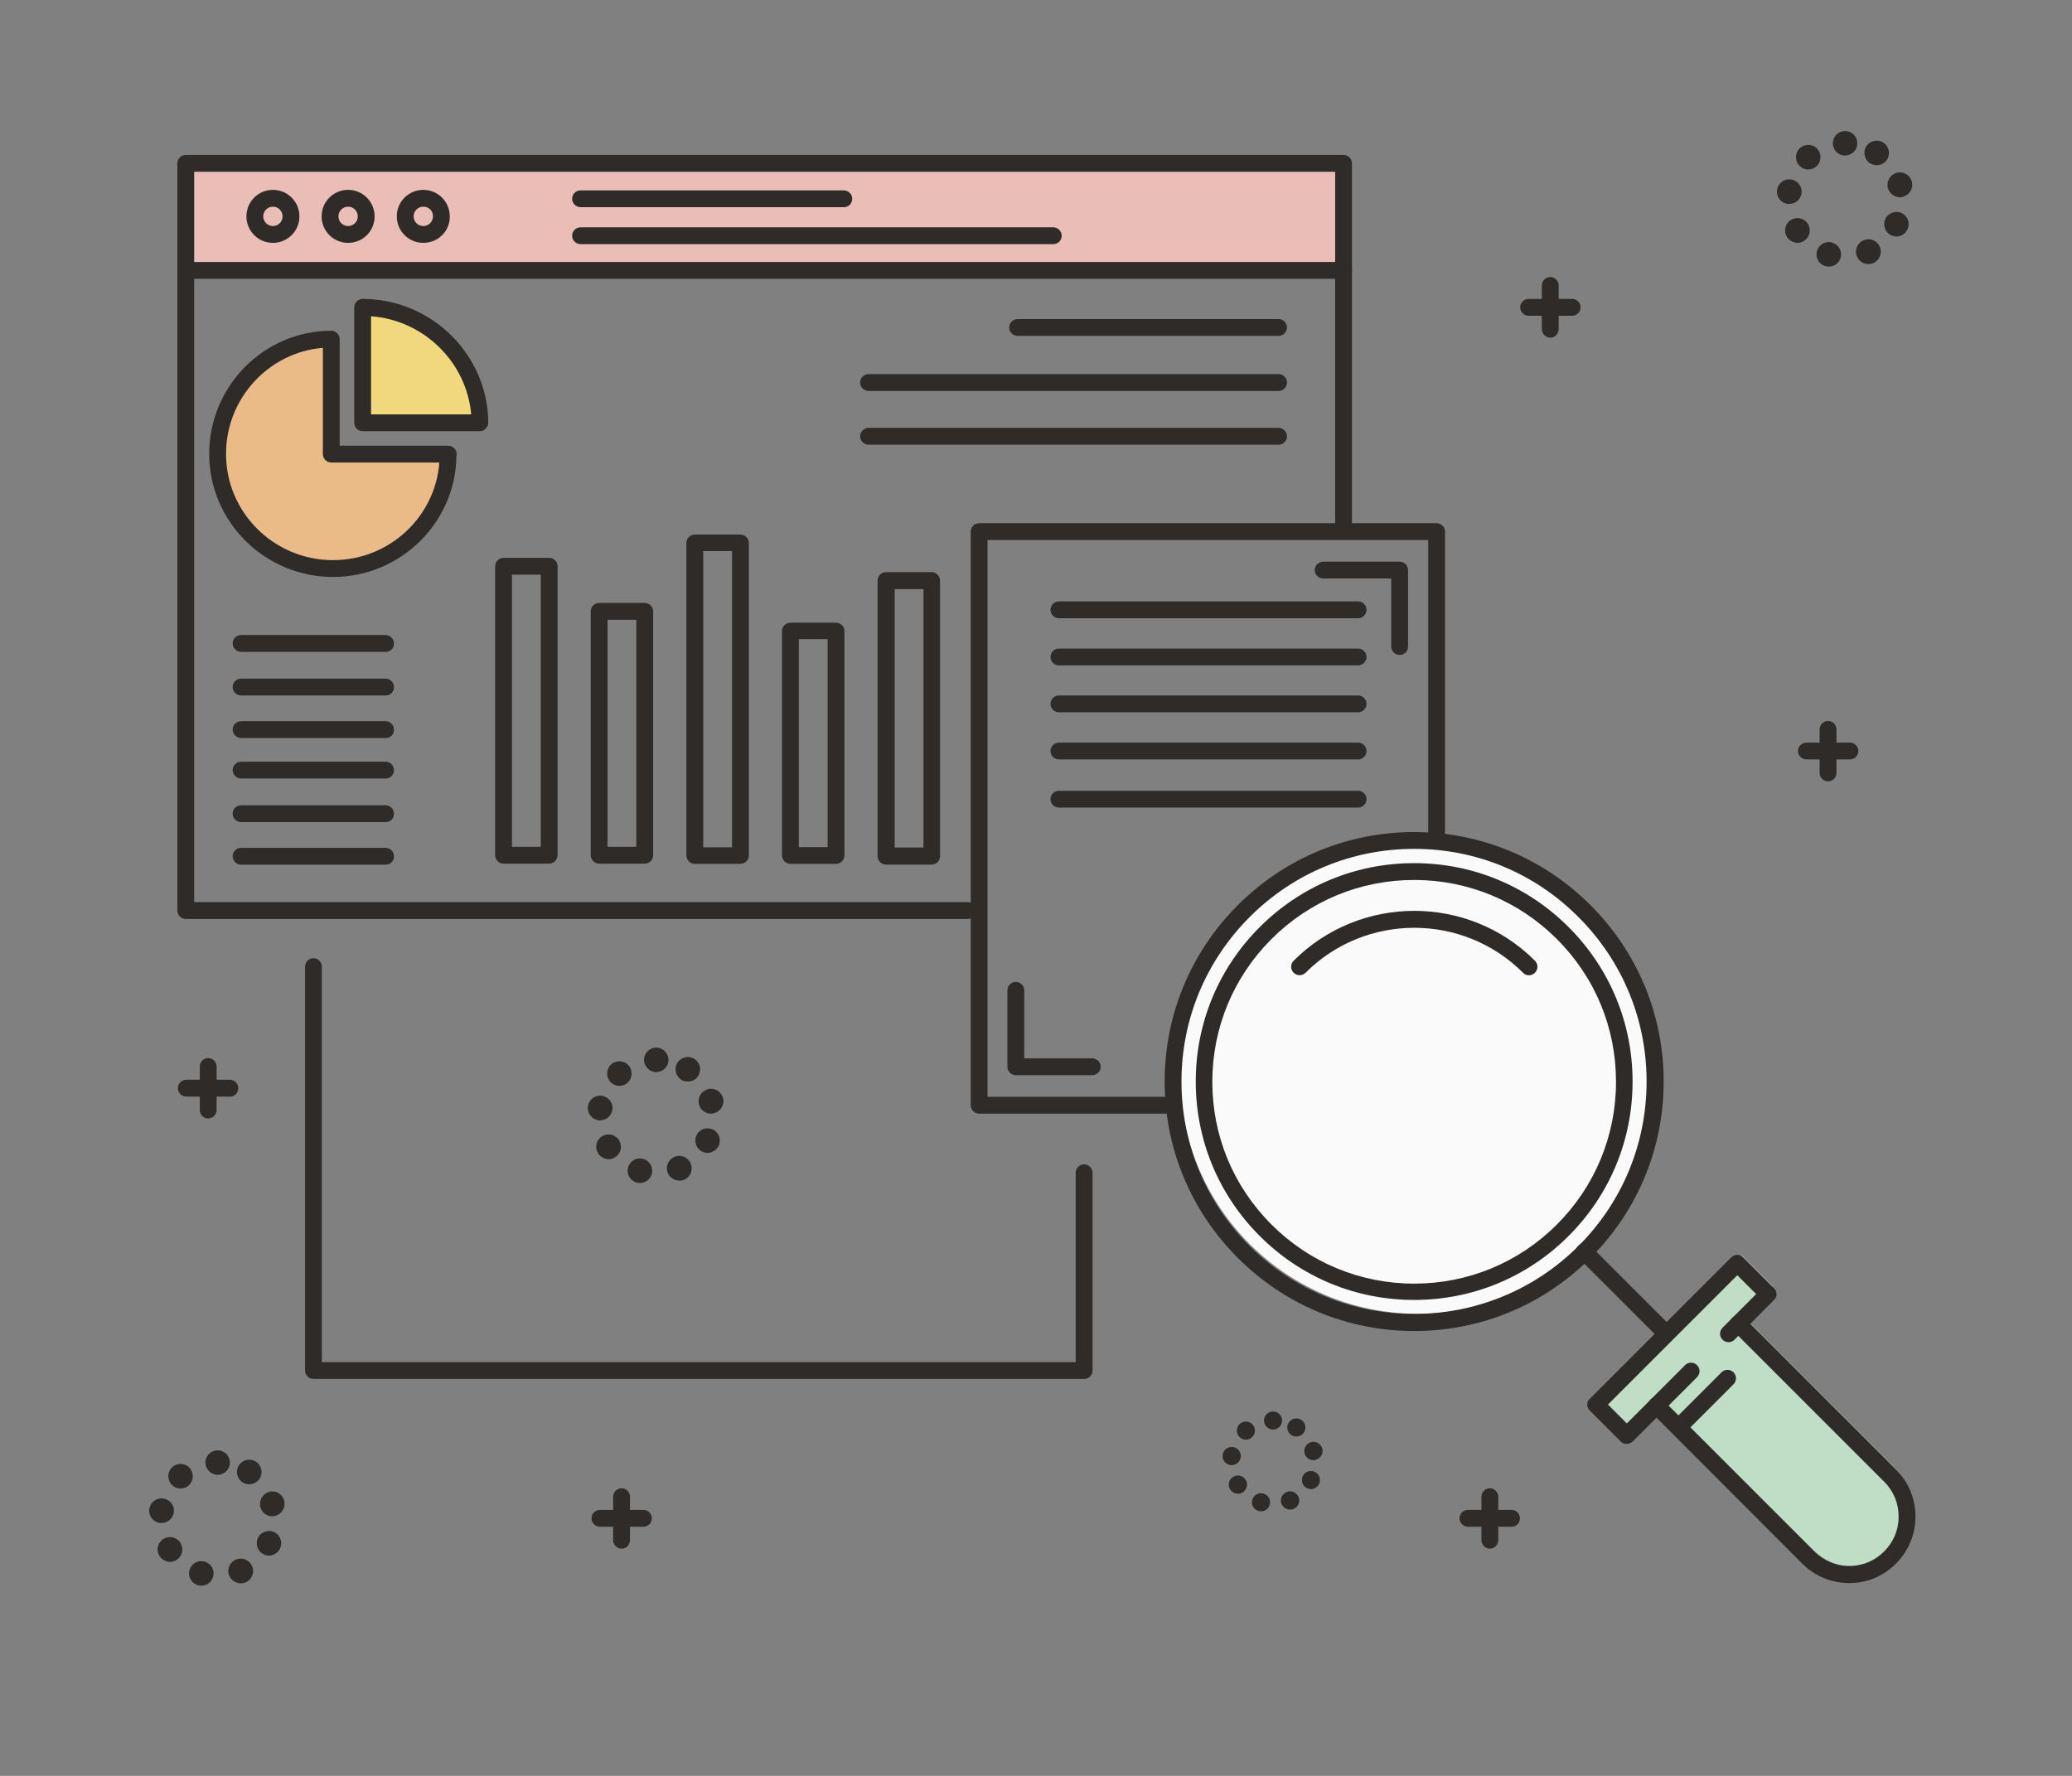 <svg id="e22bij7nzpfl1" xmlns="http://www.w3.org/2000/svg" xmlns:xlink="http://www.w3.org/1999/xlink" viewBox="0 0 700 600" shape-rendering="geometricPrecision" text-rendering="geometricPrecision" width="700" height="600"><rect x="0" y="0" width="700" height="600" fill="#808080" stroke="none"/><style><![CDATA[#e22bij7nzpfl39_ts {animation: e22bij7nzpfl39_ts__ts 6000ms linear infinite normal forwards}@keyframes e22bij7nzpfl39_ts__ts { 0% {transform: translate(307.029px,291.713px) scale(0.861,0.873)} 36.667% {transform: translate(307.029px,291.713px) scale(0.861,0.873)} 48.333% {transform: translate(307.029px,291.713px) scale(0.861,1.154)} 61.667% {transform: translate(307.029px,291.713px) scale(0.861,0.871)} 100% {transform: translate(307.029px,291.713px) scale(0.861,0.871)} }#e22bij7nzpfl41_ts {animation: e22bij7nzpfl41_ts__ts 6000ms linear infinite normal forwards}@keyframes e22bij7nzpfl41_ts__ts { 0% {transform: translate(276.027px,292.194px) scale(0.861,0.854)} 33.333% {transform: translate(276.027px,292.194px) scale(0.861,0.854)} 45% {transform: translate(276.027px,292.194px) scale(0.861,1.286)} 58.333% {transform: translate(276.027px,292.194px) scale(0.861,0.859)} 100% {transform: translate(276.027px,292.194px) scale(0.861,0.859)} }#e22bij7nzpfl43_ts {animation: e22bij7nzpfl43_ts__ts 6000ms linear infinite normal forwards}@keyframes e22bij7nzpfl43_ts__ts { 0% {transform: translate(242.442px,292.194px) scale(0.861,0.846)} 30% {transform: translate(242.442px,292.194px) scale(0.861,0.846)} 41.667% {transform: translate(242.442px,292.194px) scale(0.861,1.061)} 55% {transform: translate(242.442px,292.194px) scale(0.861,0.851)} 100% {transform: translate(242.442px,292.194px) scale(0.861,0.851)} }#e22bij7nzpfl98_ts {animation: e22bij7nzpfl98_ts__ts 6000ms linear infinite normal forwards}@keyframes e22bij7nzpfl98_ts__ts { 0% {transform: translate(623.174px,67.171px) scale(0.861,0.861)} 33.333% {transform: translate(623.174px,67.171px) scale(0.861,0.861)} 46.667% {transform: translate(623.174px,67.171px) scale(1.205,1.205)} 63.333% {transform: translate(623.174px,67.171px) scale(0.91,0.91)} 100% {transform: translate(623.174px,67.171px) scale(0.91,0.91)} }#e22bij7nzpfl100_ts {animation: e22bij7nzpfl100_ts__ts 6000ms linear infinite normal forwards}@keyframes e22bij7nzpfl100_ts__ts { 0% {transform: translate(73.438px,512.868px) scale(0.861,0.861)} 16.667% {transform: translate(73.438px,512.868px) scale(1.124,1.124)} 33.333% {transform: translate(73.438px,512.868px) scale(0.828,0.828)} 100% {transform: translate(73.438px,512.868px) scale(0.828,0.828)} }#e22bij7nzpfl102_ts {animation: e22bij7nzpfl102_ts__ts 6000ms linear infinite normal forwards}@keyframes e22bij7nzpfl102_ts__ts { 0% {transform: translate(429.926px,493.75px) scale(0.635,0.635)} 55% {transform: translate(429.926px,493.75px) scale(0.635,0.635)} 70% {transform: translate(429.926px,493.75px) scale(0.887,0.887)} 86.667% {transform: translate(429.926px,493.75px) scale(0.668,0.668)} 100% {transform: translate(429.926px,493.75px) scale(0.668,0.668)} }#e22bij7nzpfl130_tr {animation: e22bij7nzpfl130_tr__tr 6000ms linear infinite normal forwards}@keyframes e22bij7nzpfl130_tr__tr { 0% {transform: translate(647.233px,535.732px) rotate(0deg)} 10% {transform: translate(647.233px,535.732px) rotate(0deg)} 73.333% {transform: translate(647.233px,535.732px) rotate(36.132deg)} 98.333% {transform: translate(647.233px,535.732px) rotate(0.763deg)} 100% {transform: translate(647.233px,535.732px) rotate(0.763deg)} }]]></style><g id="e22bij7nzpfl2"><g id="e22bij7nzpfl3"><path id="e22bij7nzpfl4" d="M87.5,120.6L87.5,166.1L133.7,166.1C133.6,141,112.6,120.6,87.5,120.6Z" transform="matrix(0.861 0 0 0.861 47 0)" fill="rgb(242,216,125)" stroke="none" stroke-width="1"/></g><g id="e22bij7nzpfl5"><path id="e22bij7nzpfl6" d="M75.2,133C50.6,133,30.7,153.2,30.7,178C30.7,202.9,51.1,223,76,223C100.9,223,121.2,203.2,121.2,178.3L75.2,178.3L75.2,133Z" transform="matrix(0.861 0 0 0.861 47 0)" fill="rgb(234,187,135)" stroke="none" stroke-width="1"/></g><g id="e22bij7nzpfl7"><path id="e22bij7nzpfl8" d="M121.2,178.4C121.2,178.4,121.2,178.4,121.2,178.4L121.3,178.4C121.3,178.4,121.2,178.3,121.2,178.4Z" transform="matrix(0.861 0 0 0.861 47 0)" fill="rgb(242,216,125)" stroke="none" stroke-width="1"/></g></g><g id="e22bij7nzpfl9"><polygon id="e22bij7nzpfl10" points="623.6,523.3 627.4,519.5 627.4,519.5" transform="matrix(0.861 0 0 0.861 47 0)" fill="rgb(192,221,198)" stroke="none" stroke-width="1"/></g><g id="e22bij7nzpfl11"/><g id="e22bij7nzpfl12"><rect id="e22bij7nzpfl13" width="454.3" height="42" rx="0" ry="0" transform="matrix(0.861 0 0 0.861 62.759 55.201)" fill="rgb(234,190,182)" stroke="none" stroke-width="1"/></g><g id="e22bij7nzpfl14"><g id="e22bij7nzpfl15"><path id="e22bij7nzpfl16" d="M325.1,360.6L18.3,360.6C16.5,360.6,15,359.1,15,357.3L15,64.1C15,62.3,16.5,60.8,18.3,60.8L472.6,60.8C474.4,60.8,475.9,62.3,475.9,64.1L475.9,207.3C475.9,209.1,474.4,210.6,472.6,210.6C470.8,210.6,469.3,209.1,469.3,207.3L469.3,67.4L21.6,67.4L21.6,354L325.1,354C326.9,354,328.4,355.5,328.4,357.3C328.4,359.1,326.9,360.6,325.1,360.6Z" transform="matrix(0.861 0 0 0.861 47 0)" fill="rgb(46,43,40)" stroke="none" stroke-width="1"/></g><g id="e22bij7nzpfl17"><path id="e22bij7nzpfl18" d="M472.6,109.4L18.9,109.4C17.1,109.4,15.6,107.9,15.6,106.1C15.6,104.3,17.1,102.8,18.9,102.8L472.6,102.8C474.4,102.8,475.9,104.3,475.9,106.1C475.9,107.9,474.4,109.4,472.6,109.4Z" transform="matrix(0.861 0 0 0.861 47 0)" fill="rgb(46,43,40)" stroke="none" stroke-width="1"/></g><g id="e22bij7nzpfl19"><g id="e22bij7nzpfl20"><path id="e22bij7nzpfl21" d="M52.5,95.3C46.7,95.3,42.1,90.6,42.1,84.9C42.1,79.1,46.8,74.5,52.5,74.5C58.3,74.5,62.9,79.2,62.9,84.9C62.9,90.7,58.2,95.3,52.5,95.3ZM52.5,81.1C50.4,81.1,48.7,82.8,48.7,84.9C48.7,87,50.4,88.7,52.5,88.7C54.6,88.7,56.3,87,56.3,84.9C56.3,82.8,54.6,81.1,52.5,81.1Z" transform="matrix(0.861 0 0 0.861 47 0)" fill="rgb(46,43,40)" stroke="none" stroke-width="1"/></g><g id="e22bij7nzpfl22"><path id="e22bij7nzpfl23" d="M82,95.3C76.2,95.3,71.6,90.6,71.6,84.9C71.6,79.1,76.3,74.5,82,74.5C87.8,74.5,92.4,79.2,92.4,84.9C92.4,90.7,87.8,95.3,82,95.3ZM82,81.1C79.9,81.1,78.2,82.8,78.2,84.9C78.2,87,79.9,88.7,82,88.7C84.1,88.7,85.8,87,85.8,84.9C85.8,82.8,84.1,81.1,82,81.1Z" transform="matrix(0.861 0 0 0.861 47 0)" fill="rgb(46,43,40)" stroke="none" stroke-width="1"/></g><g id="e22bij7nzpfl24"><path id="e22bij7nzpfl25" d="M111.5,95.3C105.7,95.3,101.1,90.6,101.1,84.9C101.1,79.1,105.8,74.5,111.5,74.5C117.3,74.5,121.9,79.2,121.9,84.9C122,90.7,117.3,95.3,111.5,95.3ZM111.5,81.1C109.4,81.1,107.7,82.8,107.7,84.9C107.7,87,109.4,88.7,111.5,88.7C113.6,88.7,115.3,87,115.3,84.9C115.4,82.8,113.7,81.1,111.5,81.1Z" transform="matrix(0.861 0 0 0.861 47 0)" fill="rgb(46,43,40)" stroke="none" stroke-width="1"/></g></g><g id="e22bij7nzpfl26"><path id="e22bij7nzpfl27" d="M447.1,131.8L344.7,131.8C342.9,131.8,341.4,130.3,341.4,128.5C341.4,126.7,342.9,125.2,344.7,125.2L447.1,125.2C448.9,125.2,450.4,126.7,450.4,128.5C450.4,130.3,448.9,131.8,447.1,131.8Z" transform="matrix(0.861 0 0 0.861 47 0)" fill="rgb(46,43,40)" stroke="none" stroke-width="1"/></g><g id="e22bij7nzpfl28"><path id="e22bij7nzpfl29" d="M447.1,153.4L286.2,153.4C284.4,153.4,282.9,151.9,282.9,150.1C282.9,148.3,284.4,146.8,286.2,146.8L447.1,146.8C448.9,146.8,450.4,148.3,450.4,150.1C450.4,151.9,448.9,153.4,447.1,153.4Z" transform="matrix(0.861 0 0 0.861 47 0)" fill="rgb(46,43,40)" stroke="none" stroke-width="1"/></g><g id="e22bij7nzpfl30"><path id="e22bij7nzpfl31" d="M447.1,174.5L286.2,174.5C284.4,174.5,282.9,173,282.9,171.2C282.9,169.4,284.4,167.9,286.2,167.9L447.1,167.9C448.9,167.9,450.4,169.4,450.4,171.2C450.4,173,448.9,174.5,447.1,174.5Z" transform="matrix(0.861 0 0 0.861 47 0)" fill="rgb(46,43,40)" stroke="none" stroke-width="1"/></g><g id="e22bij7nzpfl32"><g id="e22bij7nzpfl33"><path id="e22bij7nzpfl34" d="M133.7,169.2L87.7,169.2C85.9,169.2,84.4,167.7,84.4,165.9L84.4,120.6C84.4,118.8,85.9,117.3,87.7,117.3C114.7,117.3,136.8,139.1,137,165.8C137,166.7,136.7,167.5,136,168.1C135.5,168.8,134.6,169.2,133.7,169.2ZM91,162.6L130.3,162.6C128.5,142.1,111.7,125.6,91,124.1L91,162.6Z" transform="matrix(0.861 0 0 0.861 47 0)" fill="rgb(46,43,40)" stroke="none" stroke-width="1"/></g><g id="e22bij7nzpfl35"><path id="e22bij7nzpfl36" d="M76.1,226.4C49.3,226.4,27.5,204.7,27.5,178.1C27.5,151.5,49,129.8,75.4,129.8C77.2,129.8,78.7,131.3,78.7,133.1L78.7,174.9L121.3,174.9C123.1,174.9,124.6,176.4,124.6,178.2C124.6,178.5,124.6,178.8,124.5,179.1C124.1,205.2,102.5,226.4,76.1,226.4ZM72.1,136.5C51,138.2,34.1,156.2,34.1,178.1C34.1,201.1,52.9,219.8,76.1,219.8C98.1,219.8,116.2,202.9,117.8,181.5L75.4,181.5C73.6,181.5,72.1,180,72.1,178.2L72.1,136.5Z" transform="matrix(0.861 0 0 0.861 47 0)" fill="rgb(46,43,40)" stroke="none" stroke-width="1"/></g></g><g id="e22bij7nzpfl37"><g id="e22bij7nzpfl38"><g id="e22bij7nzpfl39_ts" transform="translate(307.029,291.713) scale(0.861,0.873)"><path id="e22bij7nzpfl39" d="M310.9,339.2L293,339.2C291.2,339.2,289.7,337.7,289.7,335.9L289.7,229.3C289.7,227.5,291.2,226,293,226L310.9,226C312.7,226,314.2,227.5,314.2,229.3L314.2,335.9C314.2,337.7,312.8,339.2,310.9,339.2ZM296.4,332.6L307.7,332.6L307.7,232.6L296.4,232.6L296.4,332.6Z" transform="translate(-301.95,-338.742)" fill="rgb(46,43,40)" stroke="none" stroke-width="1"/></g></g><g id="e22bij7nzpfl40"><g id="e22bij7nzpfl41_ts" transform="translate(276.027,292.194) scale(0.861,0.854)"><path id="e22bij7nzpfl41" d="M273.4,338.9L255.5,338.9C253.7,338.9,252.2,337.4,252.2,335.6L252.2,246.8C252.2,245,253.7,243.5,255.5,243.5L273.4,243.5C275.2,243.5,276.7,245,276.7,246.8L276.7,335.6C276.7,337.4,275.2,338.9,273.4,338.9ZM258.8,332.3L270.1,332.3L270.1,250L258.8,250L258.8,332.3Z" transform="translate(-265.95,-339.3)" fill="rgb(46,43,40)" stroke="none" stroke-width="1"/></g></g><g id="e22bij7nzpfl42"><g id="e22bij7nzpfl43_ts" transform="translate(242.442,292.194) scale(0.861,0.846)"><path id="e22bij7nzpfl43" d="M235.9,338.9L218,338.9C216.2,338.9,214.7,337.4,214.7,335.6L214.7,210.7C214.7,208.9,216.2,207.4,218,207.4L235.9,207.4C237.7,207.4,239.2,208.9,239.2,210.7L239.2,335.6C239.2,337.4,237.7,338.9,235.9,338.9ZM221.3,332.3L232.6,332.3L232.6,214L221.3,214L221.3,332.3Z" transform="translate(-226.95,-339.3)" fill="rgb(46,43,40)" stroke="none" stroke-width="1"/></g></g><g id="e22bij7nzpfl44"><path id="e22bij7nzpfl45" d="M198.4,338.9L180.5,338.9C178.7,338.9,177.2,337.4,177.2,335.6L177.2,239.9C177.2,238.1,178.7,236.6,180.5,236.6L198.4,236.6C200.2,236.6,201.7,238.1,201.7,239.9L201.7,335.6C201.7,337.4,200.2,338.9,198.4,338.9ZM183.8,332.3L195.1,332.3L195.1,243.2L183.8,243.2L183.8,332.3Z" transform="matrix(0.861 0 0 0.861 47 0)" fill="rgb(46,43,40)" stroke="none" stroke-width="1"/></g><g id="e22bij7nzpfl46"><path id="e22bij7nzpfl47" d="M160.9,338.9L143,338.9C141.2,338.9,139.7,337.4,139.7,335.6L139.7,222.2C139.7,220.4,141.2,218.9,143,218.9L160.9,218.9C162.7,218.9,164.2,220.4,164.2,222.2L164.2,335.6C164.1,337.4,162.7,338.9,160.9,338.9ZM146.3,332.3L157.6,332.3L157.6,225.5L146.3,225.5L146.3,332.3Z" transform="matrix(0.861 0 0 0.861 47 0)" fill="rgb(46,43,40)" stroke="none" stroke-width="1"/></g></g><g id="e22bij7nzpfl48"><g id="e22bij7nzpfl49"><path id="e22bij7nzpfl50" d="M276.5,81.3L173.2,81.3C171.4,81.3,169.9,79.8,169.9,78C169.9,76.2,171.4,74.7,173.2,74.7L276.5,74.7C278.3,74.7,279.8,76.2,279.8,78C279.8,79.8,278.4,81.3,276.5,81.3Z" transform="matrix(0.861 0 0 0.861 47 0)" fill="rgb(46,43,40)" stroke="none" stroke-width="1"/></g><g id="e22bij7nzpfl51"><path id="e22bij7nzpfl52" d="M358.7,95.8L173.2,95.8C171.4,95.8,169.9,94.3,169.9,92.5C169.9,90.7,171.4,89.2,173.2,89.2L358.7,89.2C360.5,89.2,362,90.7,362,92.5C362,94.3,360.6,95.8,358.7,95.8Z" transform="matrix(0.861 0 0 0.861 47 0)" fill="rgb(46,43,40)" stroke="none" stroke-width="1"/></g></g><g id="e22bij7nzpfl53"><path id="e22bij7nzpfl54" d="M96.8,255.8L40,255.8C38.2,255.8,36.7,254.3,36.7,252.5C36.7,250.7,38.2,249.2,40,249.2L96.7,249.2C98.5,249.2,100,250.7,100,252.5C100.1,254.3,98.6,255.8,96.8,255.8Z" transform="matrix(0.861 0 0 0.861 47 0)" fill="rgb(46,43,40)" stroke="none" stroke-width="1"/></g><g id="e22bij7nzpfl55"><path id="e22bij7nzpfl56" d="M96.8,272.9L40,272.9C38.2,272.9,36.7,271.4,36.7,269.6C36.7,267.8,38.2,266.3,40,266.3L96.7,266.3C98.5,266.3,100,267.8,100,269.6C100.1,271.4,98.6,272.9,96.8,272.9Z" transform="matrix(0.861 0 0 0.861 47 0)" fill="rgb(46,43,40)" stroke="none" stroke-width="1"/></g><g id="e22bij7nzpfl57"><path id="e22bij7nzpfl58" d="M96.8,289.6L40,289.6C38.2,289.6,36.7,288.1,36.7,286.3C36.7,284.5,38.2,283,40,283L96.7,283C98.5,283,100,284.5,100,286.3C100.1,288.2,98.6,289.6,96.8,289.6Z" transform="matrix(0.861 0 0 0.861 47 0)" fill="rgb(46,43,40)" stroke="none" stroke-width="1"/></g><g id="e22bij7nzpfl59"><path id="e22bij7nzpfl60" d="M96.8,305.5L40,305.5C38.2,305.5,36.7,304,36.7,302.2C36.7,300.4,38.2,298.9,40,298.9L96.7,298.9C98.5,298.9,100,300.4,100,302.2C100,304,98.6,305.5,96.8,305.5Z" transform="matrix(0.861 0 0 0.861 47 0)" fill="rgb(46,43,40)" stroke="none" stroke-width="1"/></g><g id="e22bij7nzpfl61"><path id="e22bij7nzpfl62" d="M96.8,339.3L40,339.3C38.2,339.3,36.7,337.8,36.7,336C36.7,334.2,38.2,332.7,40,332.7L96.7,332.7C98.5,332.7,100,334.2,100,336C100.1,337.8,98.6,339.3,96.8,339.3Z" transform="matrix(0.861 0 0 0.861 47 0)" fill="rgb(46,43,40)" stroke="none" stroke-width="1"/></g><g id="e22bij7nzpfl63"><path id="e22bij7nzpfl64" d="M96.8,322.6L40,322.6C38.2,322.6,36.7,321.1,36.7,319.3C36.7,317.5,38.2,316,40,316L96.7,316C98.5,316,100,317.5,100,319.3C100.1,321.1,98.6,322.6,96.8,322.6Z" transform="matrix(0.861 0 0 0.861 47 0)" fill="rgb(46,43,40)" stroke="none" stroke-width="1"/></g></g><g id="e22bij7nzpfl65"><g id="e22bij7nzpfl66"><path id="e22bij7nzpfl67" d="M513.5,441.4L422.8,441.4C421,441.4,419.5,439.9,419.5,438.1C419.5,436.3,421,434.8,422.8,434.8L510.2,434.8L510.2,344.2C510.2,342.4,511.7,340.9,513.5,340.9C515.3,340.9,516.8,342.4,516.8,344.2L516.8,438.1C516.8,439.9,515.3,441.4,513.5,441.4Z" transform="matrix(0.861 0 0 0.861 43 -3)" fill="rgb(46,43,40)" stroke="none" stroke-width="1"/></g><g id="e22bij7nzpfl68"><path id="e22bij7nzpfl69" d="M404.2,437L329.6,437C327.8,437,326.3,435.5,326.3,433.7L326.3,208.6C326.3,206.8,327.8,205.3,329.6,205.3L509.1,205.3C510.9,205.3,512.4,206.8,512.4,208.6L512.4,327.2C512.4,329,510.9,330.5,509.1,330.5C507.3,330.5,505.8,329,505.8,327.2L505.8,211.9L332.9,211.9L332.9,430.4L404.2,430.4C406,430.4,407.5,431.9,407.5,433.7C407.5,435.5,406,437,404.2,437Z" transform="matrix(0.861 0 0 0.861 47 0)" fill="rgb(46,43,40)" stroke="none" stroke-width="1"/></g><g id="e22bij7nzpfl70"><path id="e22bij7nzpfl71" d="M374,421.9L344,421.9C342.2,421.9,340.7,420.4,340.7,418.6L340.7,388.6C340.7,386.8,342.2,385.3,344,385.3C345.8,385.3,347.3,386.8,347.3,388.6L347.3,415.3L374,415.3C375.8,415.3,377.3,416.8,377.3,418.6C377.3,420.4,375.8,421.9,374,421.9Z" transform="matrix(0.861 0 0 0.861 47 0)" fill="rgb(46,43,40)" stroke="none" stroke-width="1"/></g><g id="e22bij7nzpfl72"><path id="e22bij7nzpfl73" d="M494.6,257C492.8,257,491.3,255.5,491.3,253.7L491.3,227L464.6,227C462.8,227,461.3,225.5,461.3,223.7C461.3,221.9,462.8,220.4,464.6,220.4L494.6,220.4C496.4,220.4,497.9,221.9,497.9,223.7L497.9,253.7C497.9,255.5,496.5,257,494.6,257Z" transform="matrix(0.861 0 0 0.861 47 0)" fill="rgb(46,43,40)" stroke="none" stroke-width="1"/></g><g id="e22bij7nzpfl74"><g id="e22bij7nzpfl75"><path id="e22bij7nzpfl76" d="M478.3,261.1L360.9,261.1C359.1,261.1,357.6,259.6,357.6,257.8C357.6,256,359.1,254.5,360.9,254.5L478.3,254.5C480.1,254.5,481.6,256,481.6,257.8C481.6,259.6,480.1,261.1,478.3,261.1Z" transform="matrix(0.861 0 0 0.861 47 0)" fill="rgb(46,43,40)" stroke="none" stroke-width="1"/></g><g id="e22bij7nzpfl77"><path id="e22bij7nzpfl78" d="M478.3,242.6L360.9,242.6C359.1,242.6,357.6,241.1,357.6,239.3C357.6,237.5,359.1,236,360.9,236L478.3,236C480.1,236,481.6,237.5,481.6,239.3C481.6,241.1,480.1,242.6,478.3,242.6Z" transform="matrix(0.861 0 0 0.861 47 0)" fill="rgb(46,43,40)" stroke="none" stroke-width="1"/></g><g id="e22bij7nzpfl79"><path id="e22bij7nzpfl80" d="M478.3,279.5L360.9,279.5C359.1,279.5,357.6,278,357.6,276.2C357.6,274.4,359.1,272.9,360.9,272.9L478.3,272.9C480.1,272.9,481.6,274.4,481.6,276.2C481.6,278,480.1,279.5,478.3,279.5Z" transform="matrix(0.861 0 0 0.861 47 0)" fill="rgb(46,43,40)" stroke="none" stroke-width="1"/></g><g id="e22bij7nzpfl81"><path id="e22bij7nzpfl82" d="M478.3,298L360.9,298C359.1,298,357.6,296.5,357.6,294.7C357.6,292.9,359.1,291.4,360.9,291.4L478.3,291.4C480.1,291.4,481.6,292.9,481.6,294.7C481.6,296.5,480.1,298,478.3,298Z" transform="matrix(0.861 0 0 0.861 47 0)" fill="rgb(46,43,40)" stroke="none" stroke-width="1"/></g><g id="e22bij7nzpfl83"><path id="e22bij7nzpfl84" d="M478.3,316.9L360.9,316.9C359.1,316.9,357.6,315.4,357.6,313.6C357.6,311.8,359.1,310.3,360.9,310.3L478.3,310.3C480.1,310.3,481.6,311.8,481.6,313.6C481.6,315.4,480.1,316.9,478.3,316.9Z" transform="matrix(0.861 0 0 0.861 47 0)" fill="rgb(46,43,40)" stroke="none" stroke-width="1"/></g><g id="e22bij7nzpfl85"/></g></g><g id="e22bij7nzpfl86"><g id="e22bij7nzpfl87"/><g id="e22bij7nzpfl88"/><g id="e22bij7nzpfl89"/><g id="e22bij7nzpfl90"/><g id="e22bij7nzpfl91"/><g id="e22bij7nzpfl92"/><g id="e22bij7nzpfl93"/></g><g id="e22bij7nzpfl94"><path id="e22bij7nzpfl95" d="M370.8,541.1L68.4,541.1C66.6,541.1,65.1,539.6,65.1,537.8L65.1,379.3C65.1,377.5,66.6,376,68.4,376C70.2,376,71.7,377.5,71.7,379.3L71.7,534.5L367.5,534.5L367.5,460.2C367.5,458.4,369,456.9,370.8,456.9C372.6,456.9,374.1,458.4,374.1,460.2L374.1,537.8C374.1,539.6,372.7,541.1,370.8,541.1Z" transform="matrix(0.861 0 0 0.861 47 0)" fill="rgb(46,43,40)" stroke="none" stroke-width="1"/></g><g id="e22bij7nzpfl96"/><g id="e22bij7nzpfl97"><g id="e22bij7nzpfl98_ts" transform="translate(623.174,67.171) scale(0.861,0.861)"><path id="e22bij7nzpfl98" d="M663.6,103.9C661,103.1,659.6,100.4,660.4,97.9L660.4,97.9C661.2,95.3,663.9,93.9,666.4,94.7L666.4,94.7C669,95.5,670.4,98.2,669.6,100.7L669.6,100.7C669,102.8,667.1,104.1,665,104.1L665,104.1C664.6,104.1,664.1,104,663.6,103.9ZM676.1,100.2C675,97.8,676.1,94.9,678.6,93.8L678.6,93.8L678.6,93.8L678.6,93.8C681,92.7,683.9,93.8,685,96.3L685,96.3C686.1,98.7,685,101.6,682.5,102.7L682.5,102.7C681.9,103,681.2,103.1,680.5,103.1L680.5,103.1C678.7,103.1,676.9,102,676.1,100.2ZM648.6,92.5C647.2,90.2,647.8,87.3,650.1,85.8L650.1,85.8C652.4,84.4,655.3,85,656.8,87.3L656.8,87.3C658.2,89.6,657.6,92.5,655.3,94L655.3,94C654.5,94.5,653.6,94.8,652.7,94.8L652.7,94.8C651.1,94.7,649.5,93.9,648.6,92.5ZM689.5,91.8C687.1,90.7,686.1,87.8,687.2,85.4L687.2,85.4C688.3,83,691.2,82,693.6,83.1L693.6,83.1C696,84.2,697,87.1,695.9,89.5L695.9,89.5C695.1,91.2,693.3,92.3,691.5,92.3L691.5,92.3C690.9,92.3,690.2,92.1,689.5,91.8ZM648.8,79.5C646.2,79.1,644.3,76.7,644.7,74L644.7,74C645.1,71.4,647.5,69.5,650.2,69.9L650.2,69.9C652.8,70.3,654.7,72.7,654.3,75.4L654.3,75.4C653.9,77.8,651.9,79.5,649.5,79.5L649.5,79.5C649.3,79.5,649,79.5,648.8,79.5ZM688.2,73.3C687.5,70.7,689,68.1,691.6,67.3L691.6,67.3C694.2,66.6,696.8,68.1,697.6,70.7L697.6,70.7C698.3,73.3,696.8,75.9,694.2,76.7L694.2,76.7C693.8,76.8,693.3,76.9,692.9,76.9L692.9,76.9C690.8,76.9,688.8,75.4,688.2,73.3ZM653.3,64.3C651.6,62.3,651.8,59.2,653.8,57.5L653.8,57.5C655.8,55.8,658.9,56,660.6,58L660.6,58C662.3,60,662.1,63.1,660.1,64.8L660.1,64.8C659.2,65.6,658.1,66,656.9,66L656.9,66C655.6,66,654.3,65.4,653.3,64.3ZM681.1,63.5C678.9,62,678.3,59,679.8,56.8L679.8,56.8C681.3,54.6,684.3,54,686.5,55.5L686.5,55.5C688.7,57,689.3,60,687.8,62.2L687.8,62.2C686.9,63.6,685.3,64.3,683.8,64.3L683.8,64.3C682.9,64.3,681.9,64,681.1,63.5ZM666.6,55.7C666.6,53,668.8,50.9,671.4,50.9L671.4,50.9C674.1,50.9,676.2,53.1,676.2,55.7L676.2,55.7C676.2,58.4,674,60.5,671.4,60.5L671.4,60.5L671.4,60.5L671.4,60.5C668.8,60.6,666.6,58.4,666.6,55.7Z" transform="translate(-671.209,-77.5)" fill="rgb(46,43,40)" stroke="none" stroke-width="1"/></g></g><g id="e22bij7nzpfl99"><g id="e22bij7nzpfl100_ts" transform="translate(73.438,512.868) scale(0.861,0.861)"><path id="e22bij7nzpfl100" d="M23,621.9L23,621.9C20.4,621.1,19,618.4,19.8,615.9L19.8,615.9C20.6,613.3,23.3,611.9,25.8,612.7L25.8,612.7L25.8,612.7L25.8,612.7C28.4,613.5,29.8,616.2,29,618.7L29,618.7C28.4,620.8,26.5,622.1,24.4,622.1L24.4,622.1C23.9,622.1,23.4,622,23,621.9ZM35.4,618.3C34.3,615.9,35.4,613,37.9,611.9L37.9,611.9C40.3,610.8,43.2,611.9,44.3,614.4L44.3,614.4C45.4,616.8,44.3,619.7,41.8,620.8L41.8,620.8C41.2,621.1,40.5,621.2,39.8,621.2L39.8,621.2C38,621.1,36.2,620.1,35.4,618.3ZM8,610.5L8,610.5C6.6,608.2,7.2,605.3,9.5,603.8L9.5,603.8C11.8,602.4,14.7,603,16.2,605.3L16.2,605.3L16.2,605.3L16.2,605.3C17.6,607.6,17,610.5,14.7,612L14.7,612C13.9,612.5,13,612.8,12.1,612.8L12.1,612.8C10.5,612.7,8.9,611.9,8,610.5ZM48.9,609.8C46.5,608.7,45.5,605.8,46.6,603.4L46.6,603.4C47.7,601,50.6,600,53,601.1L53,601.1C55.4,602.2,56.4,605.1,55.3,607.5L55.3,607.5C54.5,609.2,52.7,610.3,50.9,610.3L50.9,610.3C50.2,610.3,49.5,610.2,48.9,609.8ZM8.1,597.5C5.5,597.1,3.6,594.7,4,592L4,592C4.4,589.4,6.8,587.5,9.5,587.9L9.5,587.9C12.1,588.3,14,590.7,13.6,593.4L13.6,593.4C13.2,595.8,11.2,597.5,8.8,597.5L8.8,597.5C8.6,597.6,8.4,597.6,8.1,597.5ZM47.6,591.3C46.9,588.7,48.4,586.1,51,585.3L51,585.3C53.6,584.6,56.2,586.1,56.9,588.7L56.9,588.7C57.6,591.3,56.1,593.9,53.5,594.7L53.5,594.7C53.1,594.8,52.6,594.9,52.2,594.9L52.2,594.9C50.1,594.9,48.2,593.5,47.6,591.3ZM12.6,582.3C10.9,580.3,11.1,577.2,13.1,575.5L13.1,575.5C15.1,573.8,18.2,574,19.9,576L19.9,576C21.6,578,21.4,581.1,19.4,582.8L19.4,582.8L19.4,582.8L19.4,582.8C18.5,583.6,17.4,584,16.2,584L16.2,584C14.9,584,13.6,583.4,12.6,582.3ZM40.5,581.5C38.3,580,37.7,577,39.2,574.8L39.2,574.8C40.7,572.6,43.7,572,45.9,573.5L45.9,573.5C48.1,575,48.7,578,47.2,580.2L47.2,580.2C46.3,581.6,44.7,582.3,43.2,582.3L43.2,582.3C42.2,582.3,41.3,582.1,40.5,581.5ZM26,573.8C26,571.1,28.2,569,30.8,569L30.8,569C33.5,569,35.6,571.2,35.6,573.8L35.6,573.8C35.6,576.5,33.4,578.6,30.8,578.6L30.8,578.6C28.2,578.6,26,576.4,26,573.8Z" transform="translate(-30.7,-595.55)" fill="rgb(46,43,40)" stroke="none" stroke-width="1"/></g></g><g id="e22bij7nzpfl101"><g id="e22bij7nzpfl102_ts" transform="translate(429.926,493.75) scale(0.635,0.635)"><path id="e22bij7nzpfl102" d="M437.1,599.7L437.1,599.7C434.5,598.9,433.1,596.2,433.9,593.7L433.9,593.7C434.7,591.1,437.4,589.7,439.9,590.5L439.9,590.5C439.9,590.5,439.9,590.5,439.9,590.5L439.9,590.5C442.5,591.3,443.9,594,443.1,596.5L443.1,596.5C442.5,598.6,440.6,599.9,438.5,599.9L438.5,599.9C438,599.9,437.6,599.8,437.1,599.7ZM449.5,596.1C448.4,593.7,449.5,590.8,452,589.7L452,589.7C452,589.7,452,589.7,452,589.7L452,589.7C454.4,588.6,457.3,589.7,458.4,592.2L458.4,592.2C459.5,594.6,458.4,597.5,455.9,598.6L455.9,598.6C455.3,598.9,454.6,599,453.9,599L453.9,599C452.1,598.9,450.3,597.9,449.5,596.1ZM422.1,588.3L422.1,588.3C420.7,586,421.3,583.1,423.6,581.6L423.6,581.6C425.9,580.2,428.8,580.8,430.3,583.1L430.3,583.1C430.3,583.1,430.3,583.1,430.3,583.1L430.3,583.1C431.7,585.4,431.1,588.3,428.8,589.8L428.8,589.8C428,590.3,427.1,590.6,426.2,590.6L426.2,590.6C424.6,590.5,423,589.7,422.1,588.3ZM463,587.6C460.6,586.5,459.6,583.6,460.7,581.2L460.7,581.2L460.7,581.2L460.7,581.2C461.8,578.8,464.7,577.8,467.1,578.9L467.1,578.9C469.5,580,470.5,582.9,469.4,585.3L469.4,585.3C468.6,587,466.8,588.1,465,588.1L465,588.1C464.3,588.1,463.6,587.9,463,587.6ZM422.2,575.3C419.6,574.9,417.7,572.5,418.1,569.8L418.1,569.8C418.5,567.2,420.9,565.3,423.6,565.7L423.6,565.7C426.2,566.1,428.1,568.5,427.7,571.2L427.7,571.2C427.3,573.6,425.3,575.3,422.9,575.3L422.9,575.3C422.7,575.4,422.5,575.3,422.2,575.3ZM461.7,569.1C461,566.5,462.5,563.9,465.1,563.1L465.1,563.1C467.7,562.4,470.3,563.9,471.1,566.5L471.1,566.5C471.8,569.1,470.3,571.7,467.7,572.5L467.7,572.5C467.3,572.6,466.8,572.7,466.4,572.7L466.4,572.7C464.2,572.7,462.3,571.3,461.7,569.1ZM426.8,560.1C425.1,558.1,425.3,555,427.3,553.3L427.3,553.3C429.3,551.6,432.4,551.8,434.1,553.8L434.1,553.8C435.8,555.8,435.6,558.9,433.6,560.6L433.6,560.6C432.7,561.4,431.6,561.8,430.4,561.8L430.4,561.8C429.1,561.8,427.7,561.2,426.8,560.1ZM454.6,559.3C452.4,557.8,451.8,554.8,453.3,552.6L453.3,552.6C454.8,550.4,457.8,549.8,460,551.3L460,551.3C462.2,552.8,462.8,555.8,461.3,558L461.3,558C460.4,559.4,458.8,560.1,457.3,560.1L457.3,560.1C456.3,560.1,455.4,559.9,454.6,559.3ZM440.1,551.6C440.1,548.9,442.3,546.8,444.9,546.8L444.9,546.8C447.6,546.8,449.7,549,449.7,551.6L449.7,551.6C449.7,554.3,447.5,556.4,444.9,556.4L444.9,556.4C442.3,556.4,440.1,554.2,440.1,551.6Z" transform="translate(-444.659,-573.35)" fill="rgb(46,43,40)" stroke="none" stroke-width="1"/></g></g><g id="e22bij7nzpfl103"><path id="e22bij7nzpfl104" d="M195.1,464L195.1,464C192.5,463.2,191.1,460.5,191.9,458L191.9,458C192.7,455.4,195.4,454,197.9,454.8L197.9,454.8C200.5,455.6,201.9,458.3,201.1,460.8L201.1,460.8C200.5,462.9,198.6,464.2,196.5,464.2L196.5,464.2C196,464.2,195.6,464.1,195.1,464ZM207.5,460.4C206.4,458,207.5,455.1,210,454L210,454C212.4,452.9,215.3,454,216.4,456.5L216.4,456.5C217.5,458.9,216.4,461.8,213.9,462.9L213.9,462.9C213.3,463.2,212.6,463.3,211.9,463.3L211.9,463.3C210.1,463.2,208.3,462.2,207.5,460.4ZM180.1,452.6C178.7,450.3,179.3,447.4,181.6,445.9L181.6,445.9C183.9,444.5,186.8,445.1,188.3,447.4L188.3,447.4C189.7,449.7,189.1,452.6,186.8,454.1L186.8,454.1C186,454.6,185.1,454.9,184.2,454.9L184.2,454.9C182.6,454.8,181,454,180.1,452.6ZM221,451.9C218.6,450.8,217.6,447.9,218.7,445.5L218.7,445.5L218.7,445.5L218.7,445.5C219.8,443.1,222.7,442.1,225.1,443.2L225.1,443.2C227.5,444.3,228.5,447.2,227.4,449.6L227.4,449.6C226.6,451.3,224.8,452.4,223,452.4L223,452.4C222.3,452.4,221.6,452.2,221,451.9ZM180.2,439.6C177.6,439.2,175.7,436.8,176.1,434.1L176.1,434.1C176.5,431.5,178.9,429.6,181.6,430L181.6,430C184.2,430.4,186.1,432.8,185.7,435.5L185.7,435.5C185.7,435.5,185.7,435.5,185.7,435.5L185.7,435.5C185.3,437.9,183.3,439.6,180.9,439.6L180.9,439.6C180.7,439.7,180.5,439.6,180.2,439.6ZM219.7,433.4C219,430.8,220.5,428.2,223.1,427.4L223.1,427.4C225.7,426.7,228.3,428.2,229.1,430.8L229.1,430.8C229.8,433.4,228.3,436,225.7,436.8L225.7,436.8C225.3,436.9,224.8,437,224.4,437L224.4,437C222.2,437,220.3,435.6,219.7,433.4ZM184.8,424.4C183.1,422.4,183.3,419.3,185.3,417.6L185.3,417.6C187.3,415.9,190.4,416.1,192.1,418.1L192.1,418.1C193.8,420.1,193.6,423.2,191.6,424.9L191.6,424.9C190.7,425.7,189.6,426.1,188.4,426.1L188.4,426.1C187.1,426.1,185.7,425.5,184.8,424.4ZM212.6,423.6C210.4,422.1,209.8,419.1,211.3,416.9L211.3,416.9C212.8,414.7,215.8,414.1,218,415.6L218,415.6C220.2,417.1,220.8,420.1,219.3,422.3L219.3,422.3C218.4,423.7,216.8,424.4,215.3,424.4L215.3,424.4C214.3,424.4,213.4,424.2,212.6,423.6ZM198.1,415.9C198.1,413.2,200.3,411.1,202.9,411.1L202.9,411.1C205.6,411.1,207.7,413.3,207.7,415.9L207.7,415.9C207.7,418.6,205.5,420.7,202.9,420.7L202.9,420.7L202.9,420.7L202.9,420.7C200.3,420.7,198.1,418.5,198.1,415.9Z" transform="matrix(0.861 0 0 0.861 47 0)" fill="rgb(46,43,40)" stroke="none" stroke-width="1"/></g><g id="e22bij7nzpfl105"><g id="e22bij7nzpfl106"><path id="e22bij7nzpfl107" d="M662.7,306.6C660.9,306.6,659.4,305.1,659.4,303.3L659.4,286.2C659.4,284.4,660.9,282.9,662.7,282.9C664.5,282.9,666,284.4,666,286.2L666,303.3C666,305.1,664.5,306.6,662.7,306.6Z" transform="matrix(0.861 0 0 0.861 47 0)" fill="rgb(46,43,40)" stroke="none" stroke-width="1"/></g><g id="e22bij7nzpfl108"><path id="e22bij7nzpfl109" d="M671.3,298L654.2,298C652.4,298,650.9,296.5,650.9,294.7C650.9,292.9,652.4,291.4,654.2,291.4L671.3,291.4C673.1,291.4,674.6,292.9,674.6,294.7C674.6,296.5,673.1,298,671.3,298Z" transform="matrix(0.861 0 0 0.861 47 0)" fill="rgb(46,43,40)" stroke="none" stroke-width="1"/></g></g><g id="e22bij7nzpfl110"><g id="e22bij7nzpfl111"><path id="e22bij7nzpfl112" d="M189.3,607.7C187.5,607.7,186,606.2,186,604.4L186,587.3C186,585.5,187.5,584,189.3,584C191.1,584,192.6,585.5,192.6,587.3L192.6,604.4C192.6,606.2,191.1,607.7,189.3,607.7Z" transform="matrix(0.861 0 0 0.861 47 0)" fill="rgb(46,43,40)" stroke="none" stroke-width="1"/></g><g id="e22bij7nzpfl113"><path id="e22bij7nzpfl114" d="M197.9,599.1L180.8,599.1C179,599.1,177.5,597.6,177.5,595.8C177.5,594,179,592.5,180.8,592.5L197.9,592.5C199.7,592.5,201.2,594,201.2,595.8C201.2,597.6,199.7,599.1,197.9,599.1Z" transform="matrix(0.861 0 0 0.861 47 0)" fill="rgb(46,43,40)" stroke="none" stroke-width="1"/></g></g><g id="e22bij7nzpfl115"><g id="e22bij7nzpfl116"><path id="e22bij7nzpfl117" d="M27.1,438.9C25.3,438.9,23.8,437.4,23.8,435.6L23.8,418.5C23.8,416.7,25.3,415.2,27.1,415.2C28.9,415.2,30.4,416.7,30.4,418.5L30.4,435.6C30.4,437.4,28.9,438.9,27.1,438.9Z" transform="matrix(0.861 0 0 0.861 47 0)" fill="rgb(46,43,40)" stroke="none" stroke-width="1"/></g><g id="e22bij7nzpfl118"><path id="e22bij7nzpfl119" d="M35.7,430.3L18.5,430.3C16.7,430.3,15.2,428.8,15.2,427C15.2,425.2,16.7,423.7,18.5,423.7L35.6,423.7C37.4,423.7,38.9,425.2,38.9,427C38.9,428.8,37.5,430.3,35.7,430.3Z" transform="matrix(0.861 0 0 0.861 47 0)" fill="rgb(46,43,40)" stroke="none" stroke-width="1"/></g></g><g id="e22bij7nzpfl120"><g id="e22bij7nzpfl121"><path id="e22bij7nzpfl122" d="M530,607.7C528.2,607.7,526.7,606.2,526.7,604.4L526.7,587.3C526.7,585.5,528.2,584,530,584C531.8,584,533.3,585.5,533.3,587.3L533.3,604.4C533.3,606.2,531.8,607.7,530,607.7Z" transform="matrix(0.861 0 0 0.861 47 0)" fill="rgb(46,43,40)" stroke="none" stroke-width="1"/></g><g id="e22bij7nzpfl123"><path id="e22bij7nzpfl124" d="M538.5,599.1L521.4,599.1C519.6,599.1,518.1,597.6,518.1,595.8C518.1,594,519.6,592.5,521.4,592.5L538.5,592.5C540.3,592.5,541.8,594,541.8,595.8C541.8,597.6,540.4,599.1,538.5,599.1Z" transform="matrix(0.861 0 0 0.861 47 0)" fill="rgb(46,43,40)" stroke="none" stroke-width="1"/></g></g><g id="e22bij7nzpfl125"><g id="e22bij7nzpfl126"><path id="e22bij7nzpfl127" d="M553.7,132.5C551.9,132.5,550.4,131,550.4,129.2L550.4,112C550.4,110.2,551.9,108.7,553.7,108.7C555.5,108.7,557,110.2,557,112L557,129.1C557,131,555.5,132.5,553.7,132.5Z" transform="matrix(0.861 0 0 0.861 47 0)" fill="rgb(46,43,40)" stroke="none" stroke-width="1"/></g><g id="e22bij7nzpfl128"><path id="e22bij7nzpfl129" d="M562.3,123.9L545.2,123.9C543.4,123.9,541.9,122.4,541.9,120.6C541.9,118.8,543.4,117.3,545.2,117.3L562.3,117.3C564.1,117.3,565.6,118.8,565.6,120.6C565.6,122.4,564.1,123.9,562.3,123.9Z" transform="matrix(0.861 0 0 0.861 47 0)" fill="rgb(46,43,40)" stroke="none" stroke-width="1"/></g></g><g id="e22bij7nzpfl130_tr" transform="translate(647.233,535.732) rotate(0)"><g id="e22bij7nzpfl130" transform="translate(-647.233,-535.732)"><circle id="e22bij7nzpfl131" r="27.5" transform="matrix(2.924 0 0 2.922 479.085 363.53)" fill="rgb(250,250,250)" stroke="none" stroke-width="1"/><path id="e22bij7nzpfl132" d="M500.3,522.3C474.2,522.3,449.6,512.1,431.1,493.6C412.6,475.1,402.4,450.5,402.4,424.4C402.4,398.3,412.6,373.7,431.1,355.2L433.4,357.5L431.1,355.2C449.6,336.7,474.2,326.5,500.3,326.5C526.4,326.5,551,336.7,569.5,355.2C588,373.7,598.2,398.3,598.2,424.4C598.2,450.5,588,475.1,569.5,493.6C551,512.1,526.5,522.3,500.3,522.3ZM500.3,333.1C475.9,333.1,453,342.6,435.8,359.8C418.5,377.1,409,400,409,424.4C409,448.8,418.5,471.7,435.7,488.9C471.3,524.5,529.2,524.5,564.8,488.9C582,471.7,591.5,448.7,591.5,424.4C591.5,400,582,377.1,564.8,359.9C547.6,342.6,524.7,333.1,500.3,333.1Z" transform="matrix(0.861 0 0 0.861 47 0)" fill="rgb(46,43,40)" stroke="none" stroke-width="1"/><path id="e22bij7nzpfl133" d="M627.4,519.5L623.6,523.3L627.4,519.5L627.4,519.5L639.1,507.8L627,495.7L571.5,551.2L583.6,563.3L595.3,551.6L608.8,538.1L595.3,551.6L654.9,611.2C663.8,620.1,678.1,620.1,687,611.2L687,611.2C695.9,602.3,695.9,588,687,579.1L627.4,519.5Z" transform="matrix(0.861 0 0 0.861 48.679 -2.586)" fill="rgb(192,221,198)" stroke="none" stroke-width="1"/><path id="e22bij7nzpfl134" d="M604.1,563.3C603.3,563.3,602.4,563,601.8,562.3C600.5,561,600.5,558.9,601.8,557.6L620.9,538.5C622.2,537.2,624.3,537.2,625.6,538.5C626.9,539.8,626.9,541.9,625.6,543.2L606.5,562.3C605.8,563,604.9,563.3,604.1,563.3Z" transform="matrix(0.861 0 0 0.861 47 0)" fill="rgb(46,43,40)" stroke="none" stroke-width="1"/><path id="e22bij7nzpfl135" d="M599.1,526.6C598.3,526.6,597.4,526.3,596.8,525.6L564.7,493.5C563.4,492.2,563.4,490.1,564.7,488.8C566,487.5,568.1,487.5,569.4,488.8L601.5,520.9C602.8,522.2,602.8,524.3,601.5,525.6C600.8,526.3,600,526.6,599.1,526.6Z" transform="matrix(0.861 0 0 0.861 47 0)" fill="rgb(46,43,40)" stroke="none" stroke-width="1"/><path id="e22bij7nzpfl136" d="M583.6,566.6C582.8,566.6,581.9,566.3,581.3,565.6L569.2,553.5C568.6,552.9,568.2,552,568.2,551.2C568.2,550.3,568.5,549.5,569.2,548.9L624.7,493.4C626,492.1,628.1,492.1,629.4,493.4L641.5,505.5C642.1,506.1,642.5,507,642.5,507.8C642.5,508.7,642.2,509.5,641.5,510.1L626,525.7C624.7,527,622.6,527,621.3,525.7C620,524.4,620,522.3,621.3,521L634.5,507.8L627.1,500.4L576.3,551.2L583.7,558.6L606.6,535.7C607.9,534.4,610,534.4,611.3,535.7C612.6,537,612.6,539.1,611.3,540.4L586,565.7C585.3,566.3,584.5,566.6,583.6,566.6Z" transform="matrix(0.861 0 0 0.861 47 0)" fill="rgb(46,43,40)" stroke="none" stroke-width="1"/><path id="e22bij7nzpfl137" d="M671,621.2C664.1,621.2,657.5,618.5,652.6,613.6L593,553.9C591.7,552.6,591.7,550.5,593,549.2C594.3,547.9,596.4,547.9,597.7,549.2L657.3,608.8C661,612.5,665.8,614.5,671,614.5C676.2,614.5,681,612.5,684.7,608.8C688.4,605.1,690.4,600.3,690.4,595.1C690.4,589.9,688.4,585.1,684.7,581.4L625.1,521.8C623.8,520.5,623.8,518.4,625.1,517.1C626.4,515.8,628.5,515.8,629.8,517.1L689.4,576.7C694.3,581.6,697,588.1,697,595.1C697,602,694.3,608.6,689.4,613.5C684.5,618.5,678,621.2,671,621.2Z" transform="matrix(0.861 0 0 0.861 47 0)" fill="rgb(46,43,40)" stroke="none" stroke-width="1"/><path id="e22bij7nzpfl138" d="M500.3,510.1C477.4,510.1,455.9,501.2,439.7,485C423.5,468.8,414.6,447.3,414.6,424.4C414.6,401.5,423.5,380,439.7,363.8L439.7,363.8C455.9,347.6,477.4,338.7,500.3,338.7C523.2,338.7,544.7,347.6,560.9,363.8C577.1,380,586,401.5,586,424.4C586,447.3,577.1,468.8,560.9,485C544.7,501.2,523.2,510.1,500.3,510.1ZM500.3,345.3C479.2,345.3,459.3,353.5,444.3,368.5C429.4,383.4,421.1,403.3,421.1,424.5C421.1,445.7,429.3,465.5,444.3,480.5C459.2,495.4,479.1,503.7,500.3,503.7C521.4,503.7,541.3,495.5,556.3,480.5C571.2,465.6,579.5,445.7,579.5,424.5C579.5,403.3,571.3,383.5,556.3,368.5C541.3,353.5,521.4,345.3,500.3,345.3ZM442,366.1L442,366.1L442,366.1Z" transform="matrix(0.861 0 0 0.861 47 0)" fill="rgb(46,43,40)" stroke="none" stroke-width="1"/><path id="e22bij7nzpfl139" d="M545.3,382.7C544.5,382.7,543.6,382.4,543,381.7C519.5,358.2,481.2,358.2,457.7,381.7C456.4,383,454.3,383,453,381.7C451.7,380.4,451.7,378.3,453,377C479.1,350.9,521.6,350.9,547.7,377C549,378.3,549,380.4,547.7,381.7C547,382.4,546.2,382.7,545.3,382.7Z" transform="matrix(0.861 0 0 0.861 47 0)" fill="rgb(46,43,40)" stroke="none" stroke-width="1"/></g></g></svg>